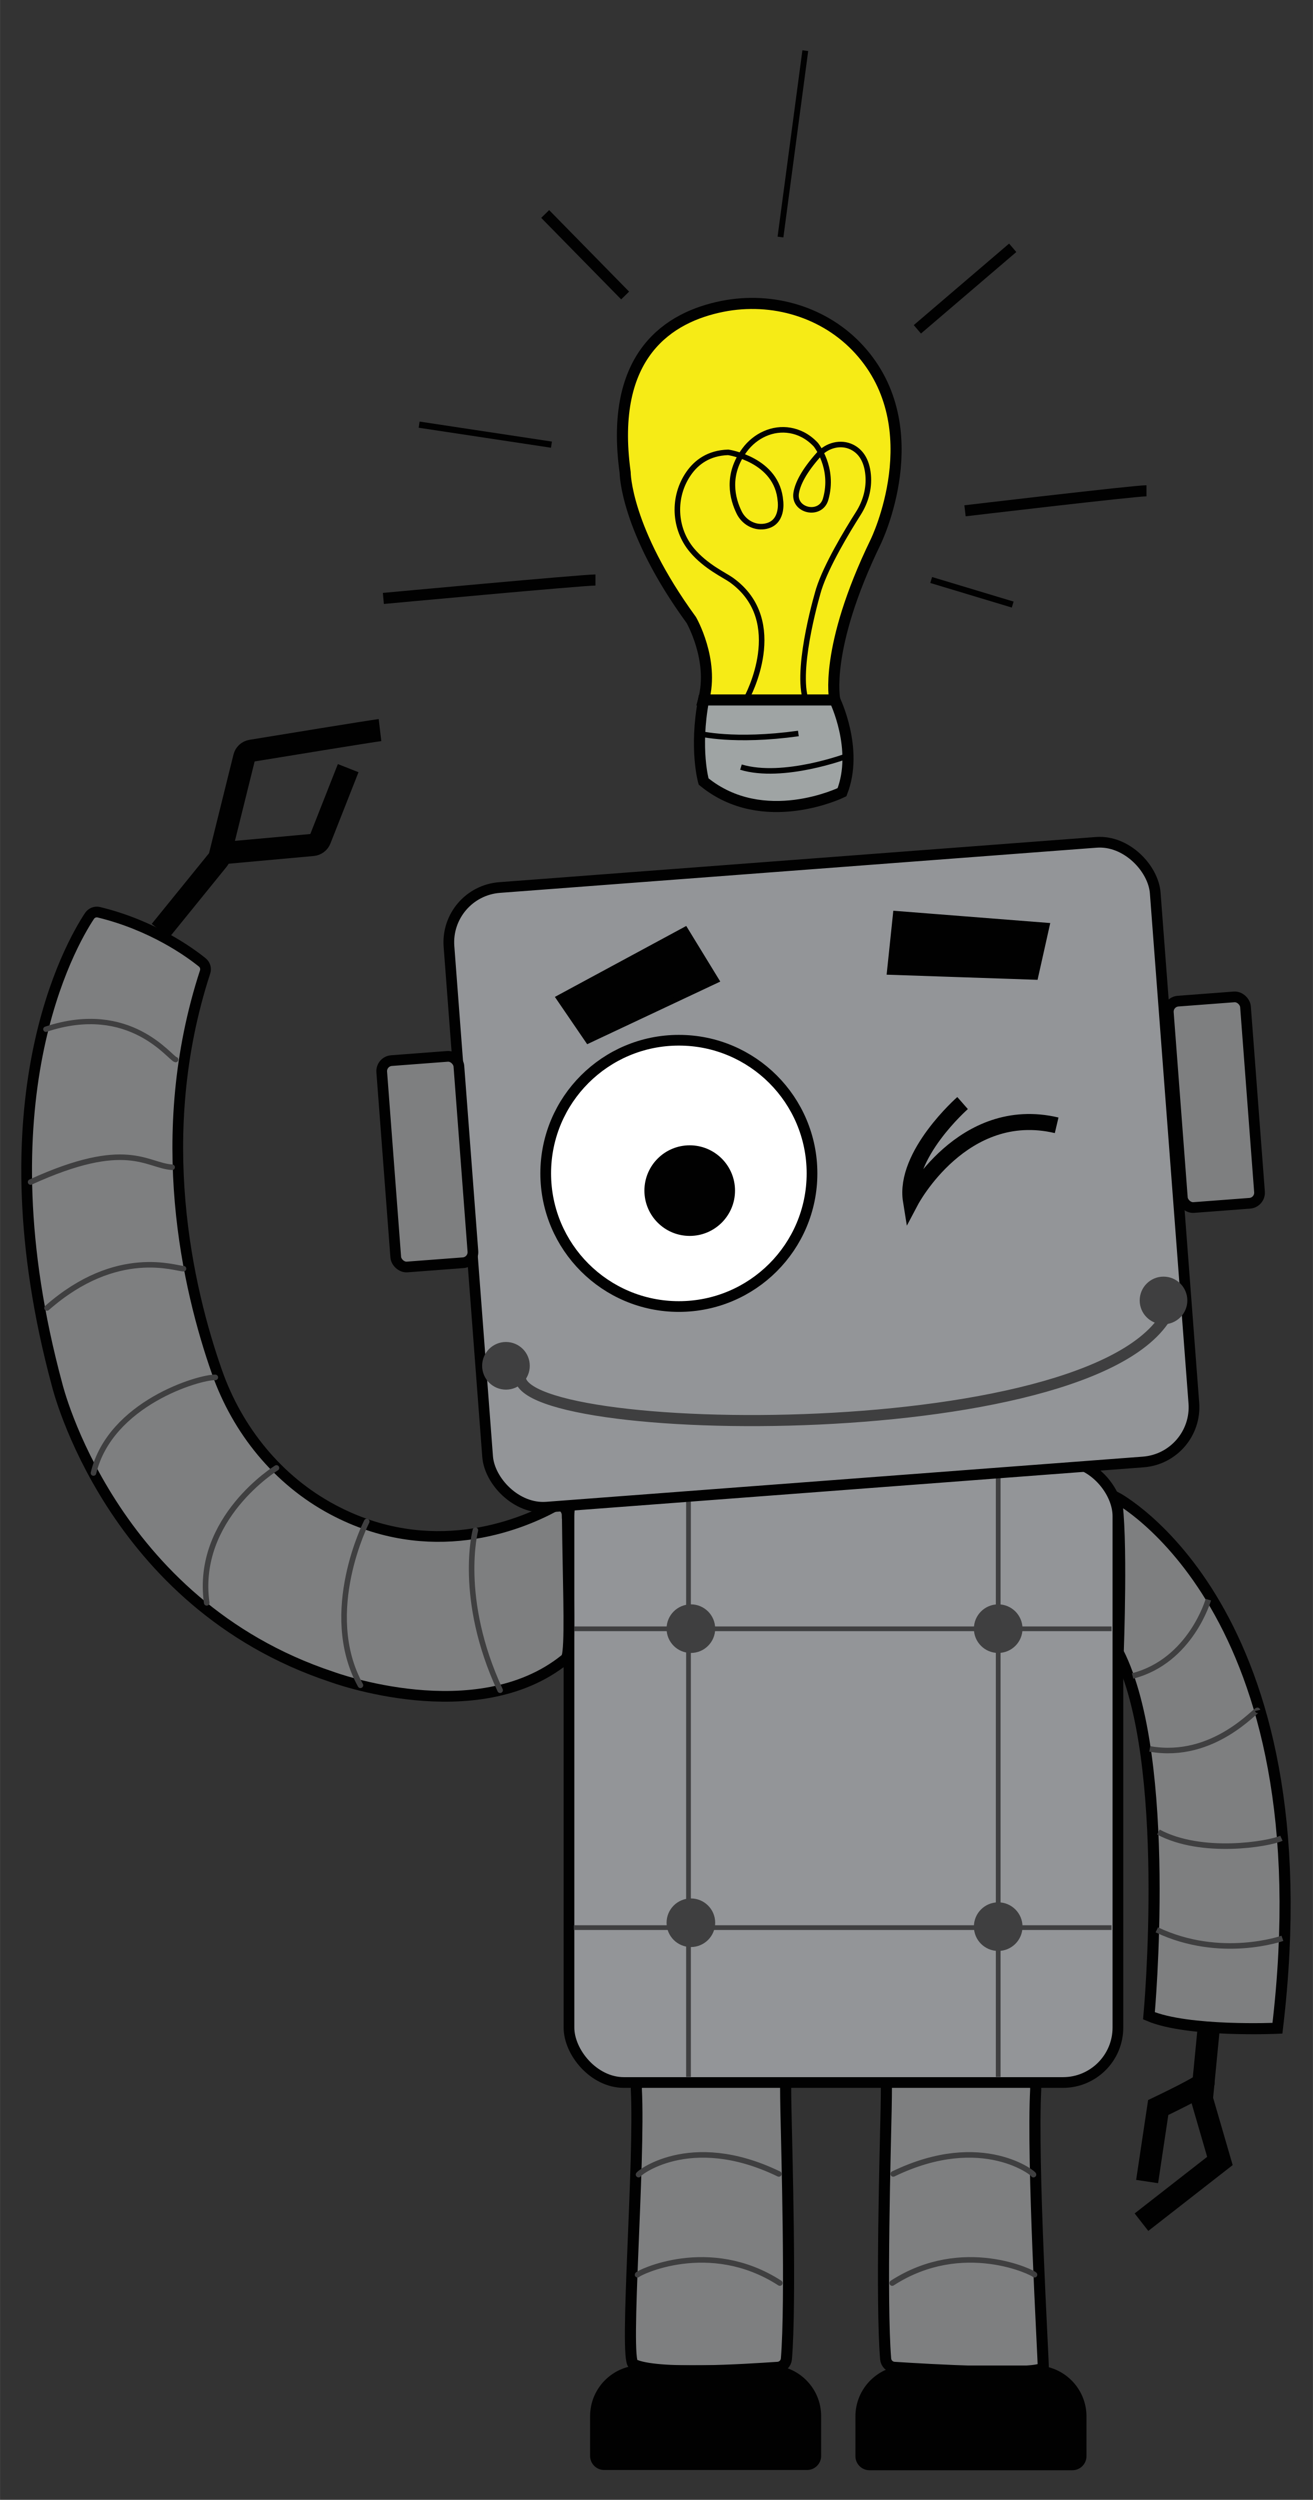 <svg xmlns="http://www.w3.org/2000/svg" width="95.18mm" height="181.21mm" viewBox="0 0 269.79 513.67"><rect x="0" y="0" width="269.79" height="513.67" fill="#333333" stroke="none"/><g id="Layer_1" data-name="Layer 1"><path d="M171.53,143.83s4.95,10.11,1.48,18.96c0,0-16.12,7.9-28.44-2.21,0,0-1.9-6.64,0-16.75,0,0,9.05-.95,26.96,0Z" fill="#9fa4a4" stroke="#010101" stroke-miterlimit="10" stroke-width="2.28"></path><path d="M122.35,119.18c-2.74,0-43.58,3.79-43.58,3.79" fill="none" stroke="#010101" stroke-miterlimit="10" stroke-width="2.28"></path><line x1="86.12" y1="87.26" x2="113.31" y2="91.37" fill="none" stroke="#010101" stroke-miterlimit="10" stroke-width="1.28"></line><line x1="112.02" y1="43.97" x2="128.45" y2="60.72" fill="none" stroke="#010101" stroke-miterlimit="10" stroke-width="2.28"></line><line x1="165.47" y1="10.41" x2="160.37" y2="48.71" fill="none" stroke="#010101" stroke-miterlimit="10" stroke-width="1.2"></line><line x1="208.09" y1="50.92" x2="188.5" y2="67.67" fill="none" stroke="#010101" stroke-miterlimit="10" stroke-width="2.28"></line><path d="M235.58,100.85c-2.53,0-37.29,4.11-37.29,4.11" fill="none" stroke="#010101" stroke-miterlimit="10" stroke-width="2.28"></path><line x1="191.34" y1="119.18" x2="208.09" y2="124.23" fill="none" stroke="#010101" stroke-miterlimit="10" stroke-width="1.28"></line><path d="M171.53,143.83s-2.31-10.43,8.43-32.55c0,0,11.33-23.24-3.38-39.42-7.05-7.76-17.85-10.95-28.13-8.91-10.87,2.16-23.35,9.79-20,34.11,0,0,0,11.69,13.59,30.34,0,0,4.74,8.22,2.53,16.43h26.96Z" fill="#f6eb16" stroke="#010101" stroke-miterlimit="10" stroke-width="2.28"></path><path d="M153.45,143.4s8.66-15.76-3.19-24.23c-1.38-.99-5.23-2.72-8.08-6.11-3.74-4.46-4-11.01-.67-15.79,1.58-2.27,4.1-4.2,8.12-4.32,0,0,10.11,1.46,10.74,10.05,0,0,.67,4.63-3.34,5.18-2.12.29-4.18-.92-5.13-2.83-1.4-2.83-2.71-7.74,1.1-12.88,2.18-2.94,5.76-4.65,9.37-4.02,1.72.3,3.58,1.13,5.26,2.92,0,0,3.88,4.75,2.02,11.21-1.04,3.62-6.66,2.43-6.05-1.29.32-1.93,1.61-4.5,4.65-7.9,1.71-1.91,4.51-2.65,6.8-1.52,1.6.79,3.05,2.44,3.34,5.77.24,2.76-.53,5.51-2.02,7.85-2.37,3.73-6.57,10.71-8.12,15.59,0,0-4.65,15.27-2.8,22.33h-12.02Z" fill="none" stroke="#010101" stroke-miterlimit="10" stroke-width="1.14"></path><path d="M143.62,150.72s7.12,1.84,20.43,0" fill="#9fa4a4" stroke="#010101" stroke-miterlimit="10" stroke-width="1.14"></path><path d="M174.01,155.36s-13.06,4.9-21.76,2.27" fill="#9fa4a4" stroke="#010101" stroke-miterlimit="10" stroke-width="1.14"></path><path d="M229.32,307.66s43.46,22.75,33.17,109.11c0,0-18.42.84-26.4-2.56,0,0,4.86-52.69-6.32-74.69,0,0,.92-24.27-.44-31.85Z" fill="#7e7f80" stroke="#010101" stroke-miterlimit="10" stroke-width="2.28"></path><path d="M248.29,328.7s-3.6,12.59-15.56,15.68" fill="none" stroke="#3f3f40" stroke-miterlimit="10" stroke-width="1.14"></path><path d="M258.41,351.47c-.14-.58-8.92,10.25-22.16,7.9" fill="none" stroke="#3f3f40" stroke-miterlimit="10" stroke-width="1.14"></path><path d="M263.31,377.73c-2.69,1.22-16.4,3.49-25.29-1.28" fill="none" stroke="#3f3f40" stroke-miterlimit="10" stroke-width="1.14"></path><polyline points="248.44 416.01 246.96 431.27 250.67 444.04 234.55 456.62" fill="none" stroke="#010101" stroke-miterlimit="10" stroke-width="4.56"></polyline><path d="M263.51,398.29s-12.66,4.5-25.81-1.74" fill="none" stroke="#3f3f40" stroke-miterlimit="10" stroke-width="1.14"></path><path d="M235.71,448.27l2.28-15.21s10.79-5.13,9.15-5.13" fill="none" stroke="#010101" stroke-miterlimit="10" stroke-width="4.56"></path><path d="M161.49,433.5c.16,7.94,1.07,39.34.1,51.2-.08.95-.83,1.69-1.77,1.75-6.53.43-25.06,1.69-29.68-.64-1.91-.96,1.4-41.64.61-56.51-.07-1.31,1.1-1.94,2.41-1.95,5.13-.06,22.51-.42,28.08-.5.37,0,.09-1.29.25,6.65Z" fill="#7e7f80" stroke="#010101" stroke-miterlimit="10" stroke-width="2.28"></path><path d="M131,467.42c.01-.32,14.69-7.7,29.24,1.71" fill="none" stroke="#3f3f40" stroke-linecap="round" stroke-miterlimit="10" stroke-width="1.14"></path><path d="M131.22,446.85c-.51.11,10.33-9.09,28.81-.14" fill="none" stroke="#3f3f40" stroke-linecap="round" stroke-miterlimit="10" stroke-width="1.14"></path><path d="M182.08,433.5c-.16,7.94-1.07,39.34-.1,51.2.08.95.83,1.69,1.77,1.75,6.53.43,30.62,1.86,30.62-.11,0-2.13-2.34-42.17-1.55-57.04.07-1.31-1.1-1.94-2.41-1.95-5.13-.06-22.51-.42-28.08-.5-.37,0-.09-1.29-.25,6.65Z" fill="#7e7f80" stroke="#010101" stroke-miterlimit="10" stroke-width="2.28"></path><path d="M212.57,467.42c-.01-.32-14.69-7.7-29.24,1.71" fill="none" stroke="#3f3f40" stroke-linecap="round" stroke-miterlimit="10" stroke-width="1.14"></path><path d="M212.35,446.85c.51.11-10.33-9.09-28.81-.14" fill="none" stroke="#3f3f40" stroke-linecap="round" stroke-miterlimit="10" stroke-width="1.14"></path><path d="M131.72,486.59h26.55c5.46,0,9.89,4.43,9.89,9.89v8.17c0,1.28-1.04,2.32-2.32,2.32h-41.7c-1.28,0-2.32-1.04-2.32-2.32v-8.17c0-5.46,4.43-9.89,9.89-9.89Z" fill="#010101" stroke="#010101" stroke-miterlimit="10" stroke-width="1.14"></path><path d="M186.24,486.64h26.55c5.46,0,9.89,4.43,9.89,9.89v8.17c0,1.28-1.04,2.32-2.32,2.32h-41.7c-1.28,0-2.32-1.04-2.32-2.32v-8.17c0-5.46,4.43-9.89,9.89-9.89Z" fill="#010101" stroke="#010101" stroke-miterlimit="10" stroke-width="1.14"></path></g><g id="Layer_2" data-name="Layer 2"><rect x="116.91" y="300.23" width="112.8" height="127.69" rx="11.29" ry="11.29" fill="#939598" stroke="#010101" stroke-miterlimit="10" stroke-width="2.2"></rect><line x1="117.91" y1="334.69" x2="228.4" y2="334.69" fill="#3f3f40" stroke="#3f3f40" stroke-miterlimit="10" stroke-width=".97"></line><line x1="117.91" y1="396.09" x2="228.4" y2="396.09" fill="#3f3f40" stroke="#3f3f40" stroke-miterlimit="10" stroke-width=".97"></line><g><circle cx="141.96" cy="334.66" r="4.51" fill="#3f3f40" stroke="#3f3f40" stroke-miterlimit="10" stroke-width=".97"></circle><circle cx="141.96" cy="395.09" r="4.51" fill="#3f3f40" stroke="#3f3f40" stroke-miterlimit="10" stroke-width=".97"></circle><line x1="141.47" y1="426.77" x2="141.47" y2="301.2" fill="#3f3f40" stroke="#3f3f40" stroke-miterlimit="10" stroke-width=".97"></line></g><g><circle cx="205.11" cy="334.66" r="4.51" fill="#3f3f40" stroke="#3f3f40" stroke-miterlimit="10" stroke-width=".97"></circle><circle cx="205.11" cy="395.89" r="4.51" fill="#3f3f40" stroke="#3f3f40" stroke-miterlimit="10" stroke-width=".97"></circle><line x1="205.11" y1="426.77" x2="205.11" y2="301.2" fill="#3f3f40" stroke="#3f3f40" stroke-miterlimit="10" stroke-width=".97"></line></g><g id="Head"><g><path d="M116.54,311.37c-.02-1.48-1.33-2.54-2.63-1.83-7.27,3.93-25.51,11.34-45.56.65-11.24-5.99-19.56-16.27-23.78-28.29-5.98-17.04-13.37-48.64-2.43-82.18.23-.71,0-1.48-.57-1.95-2.57-2.08-10.21-7.63-21.27-10.32-.73-.18-1.49.13-1.91.75-3.96,5.98-22.41,38.05-6.66,96.36,0,0,10.87,44.91,56.48,60.02,0,0,29.67,11.02,47.84-3.58.5-.4.55-1.05.63-1.69.47-4.12.02-15.1-.12-27.93Z" fill="#7e7f80" stroke="#010101" stroke-miterlimit="10" stroke-width="2.2"></path><path d="M78.08,150.02c-1.84.22-21.45,3.43-26.46,4.25-.71.12-1.27.64-1.44,1.34l-5.05,20.37c-.06.26-.18.49-.35.7l-11.83,14.59" fill="none" stroke="#010101" stroke-miterlimit="10" stroke-width="4.56"></path><path d="M71.54,157.84l-5.77,14.65c-.25.63-.83,1.07-1.5,1.13l-19.36,1.76" fill="none" stroke="#010101" stroke-miterlimit="10" stroke-width="4.56"></path><path d="M97.68,314.44s-3.71,13.93,5.08,32.87" fill="none" stroke="#3f3f40" stroke-linecap="round" stroke-miterlimit="10" stroke-width="1.14"></path><path d="M75.35,312.65s-9.55,18.66-1.29,33.65" fill="none" stroke="#3f3f40" stroke-linecap="round" stroke-miterlimit="10" stroke-width="1.14"></path><path d="M56.8,301.64s-16.76,10.3-14.33,27.72" fill="none" stroke="#3f3f40" stroke-linecap="round" stroke-miterlimit="10" stroke-width="1.14"></path><path d="M44.24,283.03c-3.29-.1-21.58,5.31-25.04,19.65" fill="none" stroke="#3f3f40" stroke-linecap="round" stroke-miterlimit="10" stroke-width="1.14"></path><path d="M37.7,260.69c-1.44.07-13.59-4.65-28.05,8.08" fill="none" stroke="#3f3f40" stroke-linecap="round" stroke-miterlimit="10" stroke-width="1.14"></path><path d="M35.36,239.85c-5.27-.33-9.28-6.01-29.08,3.04" fill="none" stroke="#3f3f40" stroke-linecap="round" stroke-miterlimit="10" stroke-width="1.14"></path><path d="M36.09,217.73c-1.11-.17-9.31-12.01-26.67-6.24" fill="none" stroke="#3f3f40" stroke-linecap="round" stroke-miterlimit="10" stroke-width="1.1"></path></g><rect x="96.03" y="177.54" width="145.54" height="127.69" rx="11.29" ry="11.29" transform="translate(-17.76 13.44) rotate(-4.33)" fill="#939598" stroke="#010101" stroke-miterlimit="10" stroke-width="2.2"></rect><rect x="241.5" y="205.2" width="15.9" height="42.53" rx="2.18" ry="2.18" transform="translate(-16.4 19.5) rotate(-4.33)" fill="#7e7f80" stroke="#010101" stroke-miterlimit="10" stroke-width="2.2"></rect><rect x="79.86" y="217.43" width="15.9" height="42.53" rx="2.18" ry="2.18" transform="translate(-17.78 7.32) rotate(-4.33)" fill="#7e7f80" stroke="#010101" stroke-miterlimit="10" stroke-width="2.2"></rect></g><g><circle cx="103.96" cy="280.65" r="4.43" fill="#3f3f40" stroke="#3f3f40" stroke-miterlimit="10" stroke-width=".93"></circle><circle cx="239.08" cy="267.22" r="4.43" fill="#3f3f40" stroke="#3f3f40" stroke-miterlimit="10" stroke-width=".93"></circle><path d="M107,282.26c-4.42,13.74,123.06,15.88,133.79-14.25" fill="none" stroke="#3f3f40" stroke-linecap="round" stroke-miterlimit="10" stroke-width="2.28"></path></g><g><polygon points="120.84 213.87 114.81 205.04 140.81 191 147.21 201.46 120.84 213.87" fill="#010101" stroke="#010101" stroke-miterlimit="10" stroke-width="1.1"></polygon><polygon points="184.05 187.73 215.13 190.17 212.76 200.77 182.79 199.75 184.05 187.73" fill="#010101" stroke="#010101" stroke-miterlimit="10" stroke-width="1.1"></polygon><circle cx="139.49" cy="241.11" r="27.36" fill="#fff" stroke="#010101" stroke-miterlimit="10" stroke-width="2.2"></circle><circle cx="141.72" cy="244.65" r="8.76" fill="#010101" stroke="#010101" stroke-miterlimit="10" stroke-width="1.1"></circle><path d="M197.79,226.66s-12.13,10.65-10.61,20.08c0,0,10.61-20.08,29.94-15.51" fill="none" stroke="#010101" stroke-miterlimit="10" stroke-width="3.29"></path></g></g></svg>